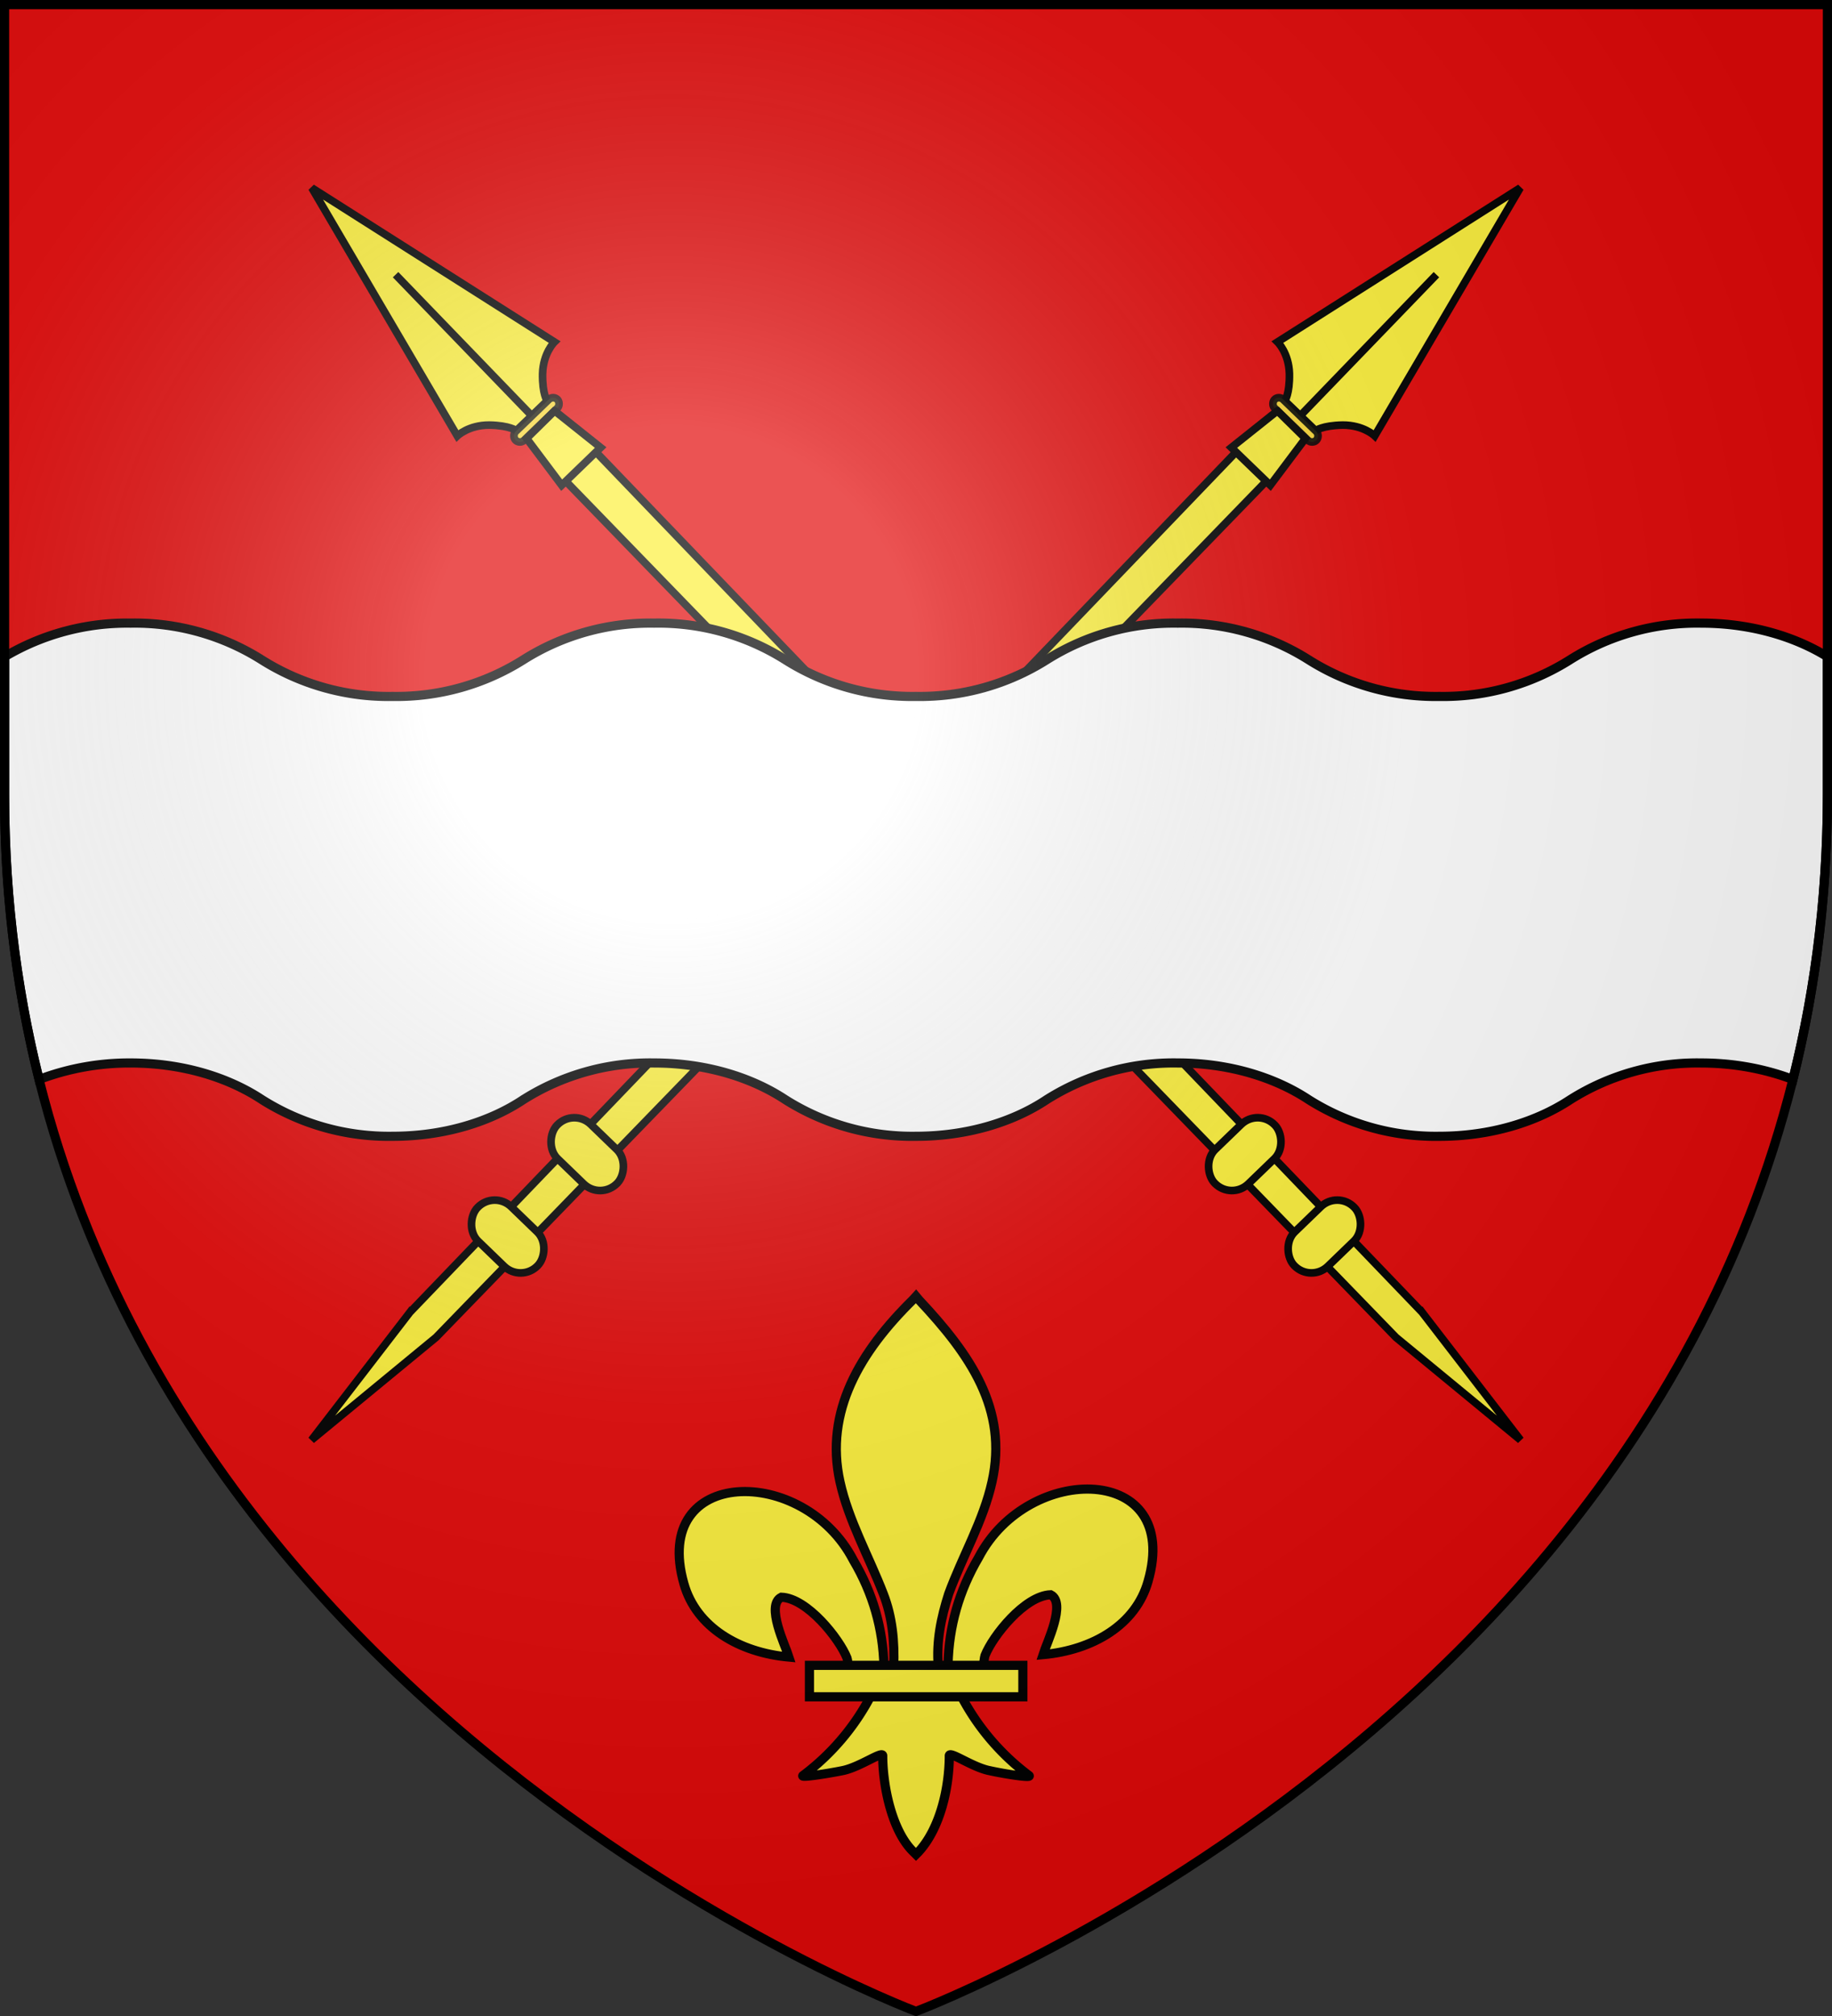 <svg xmlns="http://www.w3.org/2000/svg" xmlns:xlink="http://www.w3.org/1999/xlink" width="600" height="660" version="1.0"><rect width="100%" height="100%" fill="#333333" stroke="none"/><defs><radialGradient id="c" gradientUnits="userSpaceOnUse" cx="-80" cy="-80" r="405"><stop offset="0" stop-color="#fff" stop-opacity=".3"/><stop offset=".2" stop-color="#fff" stop-opacity=".3"/><stop offset=".6" stop-color="#6b6b6b" stop-opacity=".1"/><stop offset="1" stop-opacity=".1"/></radialGradient><path id="a" d="M-298.5-298.5h597V-40C298.5 246.3 0 358.5 0 358.5S-298.5 246.3-298.5-40v-258.5z"/></defs><use xlink:href="#a" width="600" height="660" fill="#e20909" transform="translate(300 300)"/><g transform="translate(300 300)"><use xlink:href="#b" width="600" height="660" transform="matrix(-1 0 0 1 0 0)"/><g transform="rotate(44 -619.3 1368.1) scale(1.25)" stroke="#000" stroke-width="2" id="b"><g transform="translate(-32.5 -13.7)" fill="#fcef3c"><path d="M-890.2 143.4l-.8-314h11l-.7 314-4.8 42-4.7-42z"/><rect width="21.9" height="12.5" x="-896.5" y="105.1" ry="6.2"/><rect ry="6.2" y="75.1" x="-896.5" height="12.5" width="21.9"/></g><path d="M-918-284.2l-17.7 73.2s4.1 0 8 3.8c3.8 3.8 4.1 6 4.1 6h11.2s.3-2.2 4.1-6c3.9-3.8 8-3.8 8-3.8l-17.7-73.2z" fill="#fcef3c" fill-rule="evenodd"/><rect ry="1.6" y="-201.2" x="-925.8" height="3.2" width="15.3" opacity=".9" fill="#fcef3c"/><path d="M-923.2-198l-2 15.3h14.2l-1.9-15.2-10.3-.1z" fill="#fcef3c" fill-rule="evenodd"/><path d="M-918-252.6v51.4" fill="none" fill-rule="evenodd"/></g><g fill="#fcef3c" stroke="#000" stroke-width="3"><path d="M10.5 244.8c.3-12.4 3.6-24 10-34.9 16.4-31.4 66.6-30.7 55.5 7.8-4 14.2-18 22.5-34.4 24 1.2-3.8 7.7-17 2.5-19.6-8.5.3-19 13.5-21.5 19.9-.3.9-.2 2-.6 2.8M-10.5 245.6c-.3-12.4-3.6-24-10-34.8C-36.8 179.3-87 180-76 218.5c4 14.2 18 22.5 34.4 24-1.2-3.8-7.7-17-2.5-19.6 8.5.3 19 13.6 21.5 19.9.3.9.2 2 .6 2.8" fill-rule="evenodd"/><path d="M-1 125.5c-17.3 17-29 36.6-23.9 59.6 2.8 12.7 9.5 24.5 14.2 36.7 3 7.7 3.7 15.7 3.4 23.8H7.3c-.7-8.2.9-16 3.4-23.8 4.5-12.3 11.4-24 14.2-36.7 5.3-23.7-7.1-41.6-23.9-59.5l-1-1.2-1 1.1z"/><path d="M-14.7 255a77.6 77.6 0 01-22.2 26.2c-1.7 1 8.2-.6 12.7-1.5 5.8-1.1 13.5-6.8 13.3-4.8 0 9.2 2.8 24.5 10.2 31.5l.7.7.7-.7c7.4-7.9 10.2-21.6 10.2-31.5-.2-2 7.5 3.7 13.3 4.8 4.5 1 14.4 2.6 12.7 1.5A77.5 77.5 0 0114.7 255h-29.4z" fill-rule="evenodd"/><path d="M-34.9 245.2H35v10.3h-69.9z"/></g><path d="M-257.2-96a78.6 78.6 0 00-41.3 11v45c0 33.5 4.1 64.6 11.3 93.4a83.4 83.4 0 0130-5.4c16.7 0 31.8 4.6 43 12a77.8 77.8 0 0042.8 12c16.6 0 31.7-4.6 42.8-12a77.8 77.8 0 0142.9-12c16.6 0 31.7 4.6 42.9 12A77.8 77.8 0 000 72c16.6 0 31.7-4.6 42.8-12a77.9 77.9 0 0143-12c16.5 0 31.6 4.6 42.8 12a77.9 77.9 0 0042.8 12c16.6 0 31.7-4.6 42.9-12a77.9 77.9 0 0142.9-12c10.8 0 21 2 30 5.4 7.2-28.8 11.3-60 11.3-93.4v-45c-11-6.8-25.5-11-41.3-11a77.9 77.9 0 00-43 12 77.8 77.8 0 01-42.8 12 77.9 77.9 0 01-42.8-12 77.8 77.8 0 00-42.9-12 77.9 77.9 0 00-42.9 12A77.8 77.8 0 010-72a77.8 77.8 0 01-42.8-12 77.9 77.9 0 00-43-12 77.8 77.8 0 00-42.8 12 77.9 77.9 0 01-42.8 12 77.8 77.8 0 01-42.9-12 77.9 77.9 0 00-42.9-12z" fill="#fff" fill-rule="evenodd" stroke="#000" stroke-width="3"/></g><use xlink:href="#a" width="600" height="660" fill="url(#c)" transform="translate(300 300)"/><use xlink:href="#a" width="600" height="660" fill="none" stroke="#000" stroke-width="3" transform="translate(300 300)"/></svg>